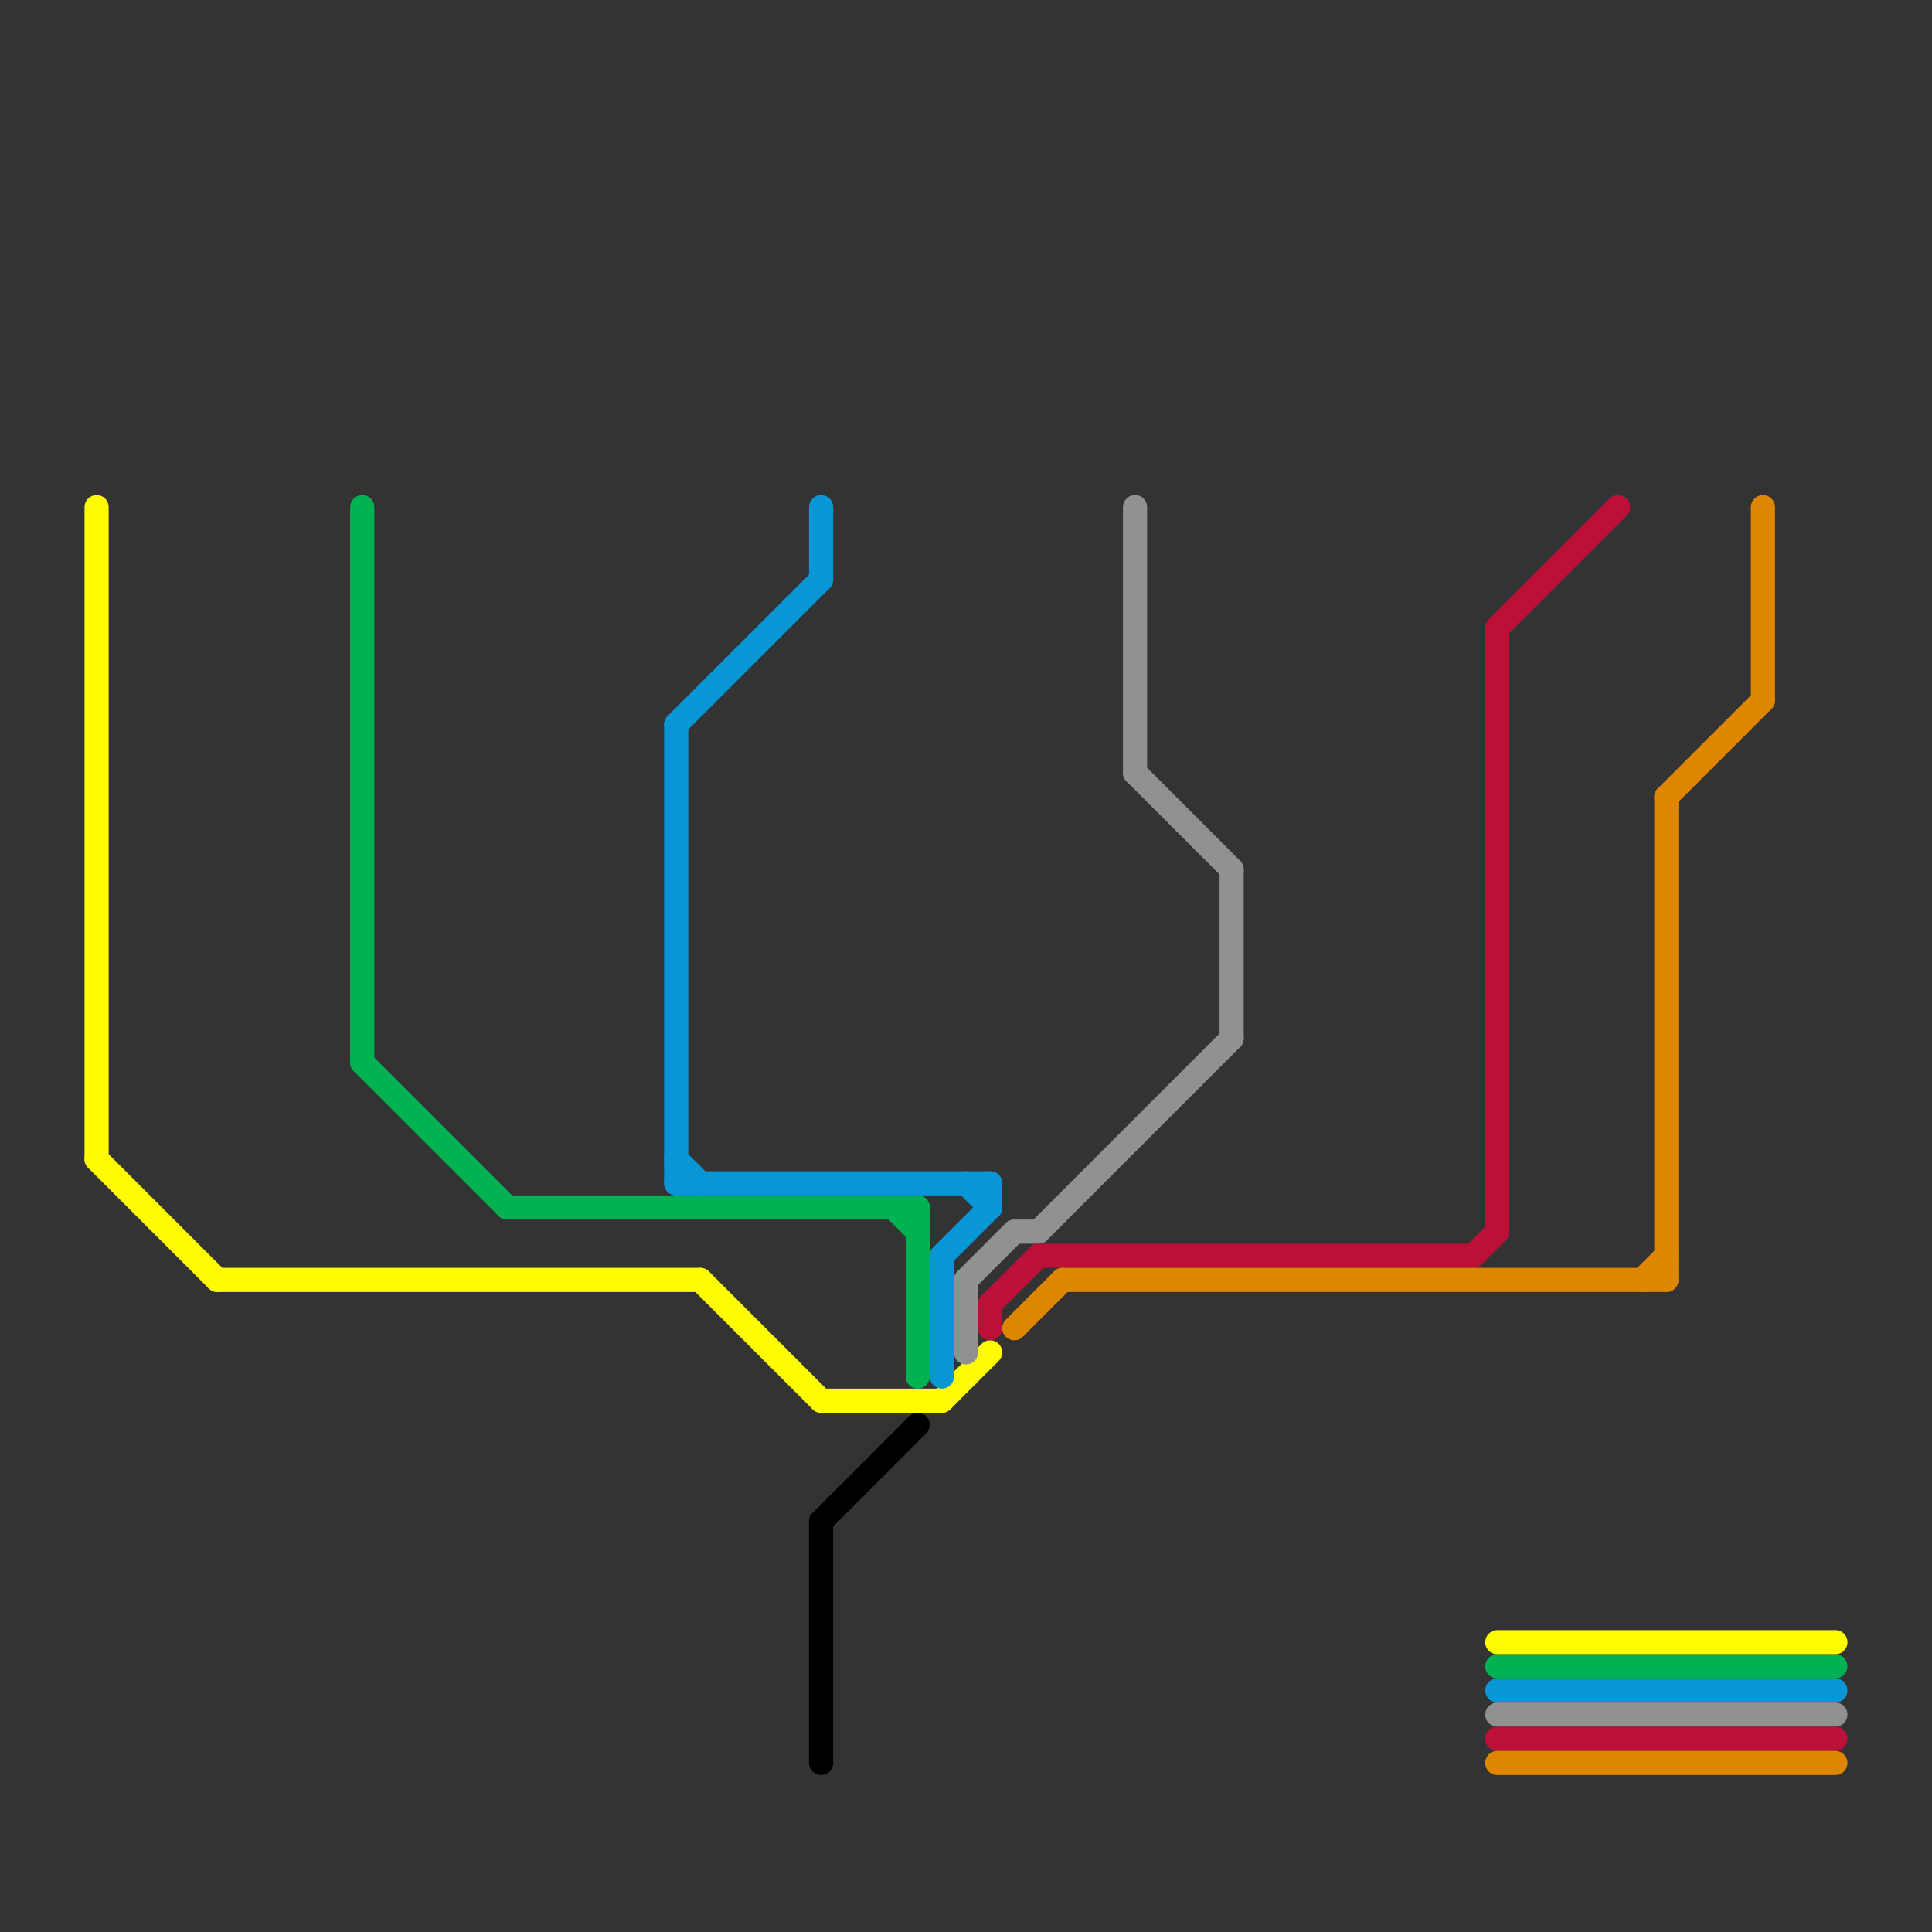 
<svg version="1.1" xmlns="http://www.w3.org/2000/svg" viewBox="0 0 80 80">
<rect x="0" y="0" width="80" height="80" fill="#333333" stroke="none"/>
<style>text { font: 1px Helvetica; font-weight: 600; white-space: pre; dominant-baseline: central; } line { stroke-width: 1; fill: none; stroke-linecap: round; stroke-linejoin: round; } .c0 { stroke: #fffb00 } .c1 { stroke: #00b251 } .c2 { stroke: #0896d7 } .c3 { stroke: #000000 } .c4 { stroke: #919191 } .c5 { stroke: #bd1038 } .c6 { stroke: #df8600 }</style><defs><g id="wm-xf"><circle r="1.2" fill="#000"/><circle r="0.9" fill="#fff"/><circle r="0.6" fill="#000"/><circle r="0.3" fill="#fff"/></g><g id="wm"><circle r="0.6" fill="#000"/><circle r="0.3" fill="#fff"/></g></defs><line class="c0" x1="9" y1="53" x2="29" y2="53"/><line class="c0" x1="62" y1="68" x2="76" y2="68"/><line class="c0" x1="34" y1="58" x2="39" y2="58"/><line class="c0" x1="29" y1="53" x2="34" y2="58"/><line class="c0" x1="4" y1="48" x2="9" y2="53"/><line class="c0" x1="4" y1="21" x2="4" y2="48"/><line class="c0" x1="39" y1="58" x2="41" y2="56"/><line class="c1" x1="62" y1="69" x2="76" y2="69"/><line class="c1" x1="15" y1="44" x2="21" y2="50"/><line class="c1" x1="37" y1="50" x2="38" y2="51"/><line class="c1" x1="21" y1="50" x2="38" y2="50"/><line class="c1" x1="15" y1="21" x2="15" y2="44"/><line class="c1" x1="38" y1="50" x2="38" y2="57"/><line class="c2" x1="39" y1="52" x2="39" y2="57"/><line class="c2" x1="62" y1="70" x2="76" y2="70"/><line class="c2" x1="28" y1="48" x2="29" y2="49"/><line class="c2" x1="28" y1="30" x2="34" y2="24"/><line class="c2" x1="34" y1="21" x2="34" y2="24"/><line class="c2" x1="40" y1="49" x2="41" y2="50"/><line class="c2" x1="41" y1="49" x2="41" y2="50"/><line class="c2" x1="28" y1="49" x2="41" y2="49"/><line class="c2" x1="39" y1="52" x2="41" y2="50"/><line class="c2" x1="28" y1="30" x2="28" y2="49"/><line class="c3" x1="34" y1="63" x2="34" y2="73"/><line class="c3" x1="34" y1="63" x2="38" y2="59"/><line class="c4" x1="43" y1="51" x2="51" y2="43"/><line class="c4" x1="62" y1="71" x2="76" y2="71"/><line class="c4" x1="47" y1="32" x2="51" y2="36"/><line class="c4" x1="42" y1="51" x2="43" y2="51"/><line class="c4" x1="40" y1="53" x2="42" y2="51"/><line class="c4" x1="51" y1="36" x2="51" y2="43"/><line class="c4" x1="40" y1="53" x2="40" y2="56"/><line class="c4" x1="47" y1="21" x2="47" y2="32"/><line class="c5" x1="62" y1="72" x2="76" y2="72"/><line class="c5" x1="62" y1="26" x2="62" y2="51"/><line class="c5" x1="62" y1="26" x2="67" y2="21"/><line class="c5" x1="41" y1="54" x2="43" y2="52"/><line class="c5" x1="43" y1="52" x2="61" y2="52"/><line class="c5" x1="61" y1="52" x2="62" y2="51"/><line class="c5" x1="41" y1="54" x2="41" y2="55"/><line class="c6" x1="68" y1="53" x2="69" y2="52"/><line class="c6" x1="44" y1="53" x2="69" y2="53"/><line class="c6" x1="62" y1="73" x2="76" y2="73"/><line class="c6" x1="69" y1="33" x2="69" y2="53"/><line class="c6" x1="42" y1="55" x2="44" y2="53"/><line class="c6" x1="69" y1="33" x2="73" y2="29"/><line class="c6" x1="73" y1="21" x2="73" y2="29"/>
</svg>
